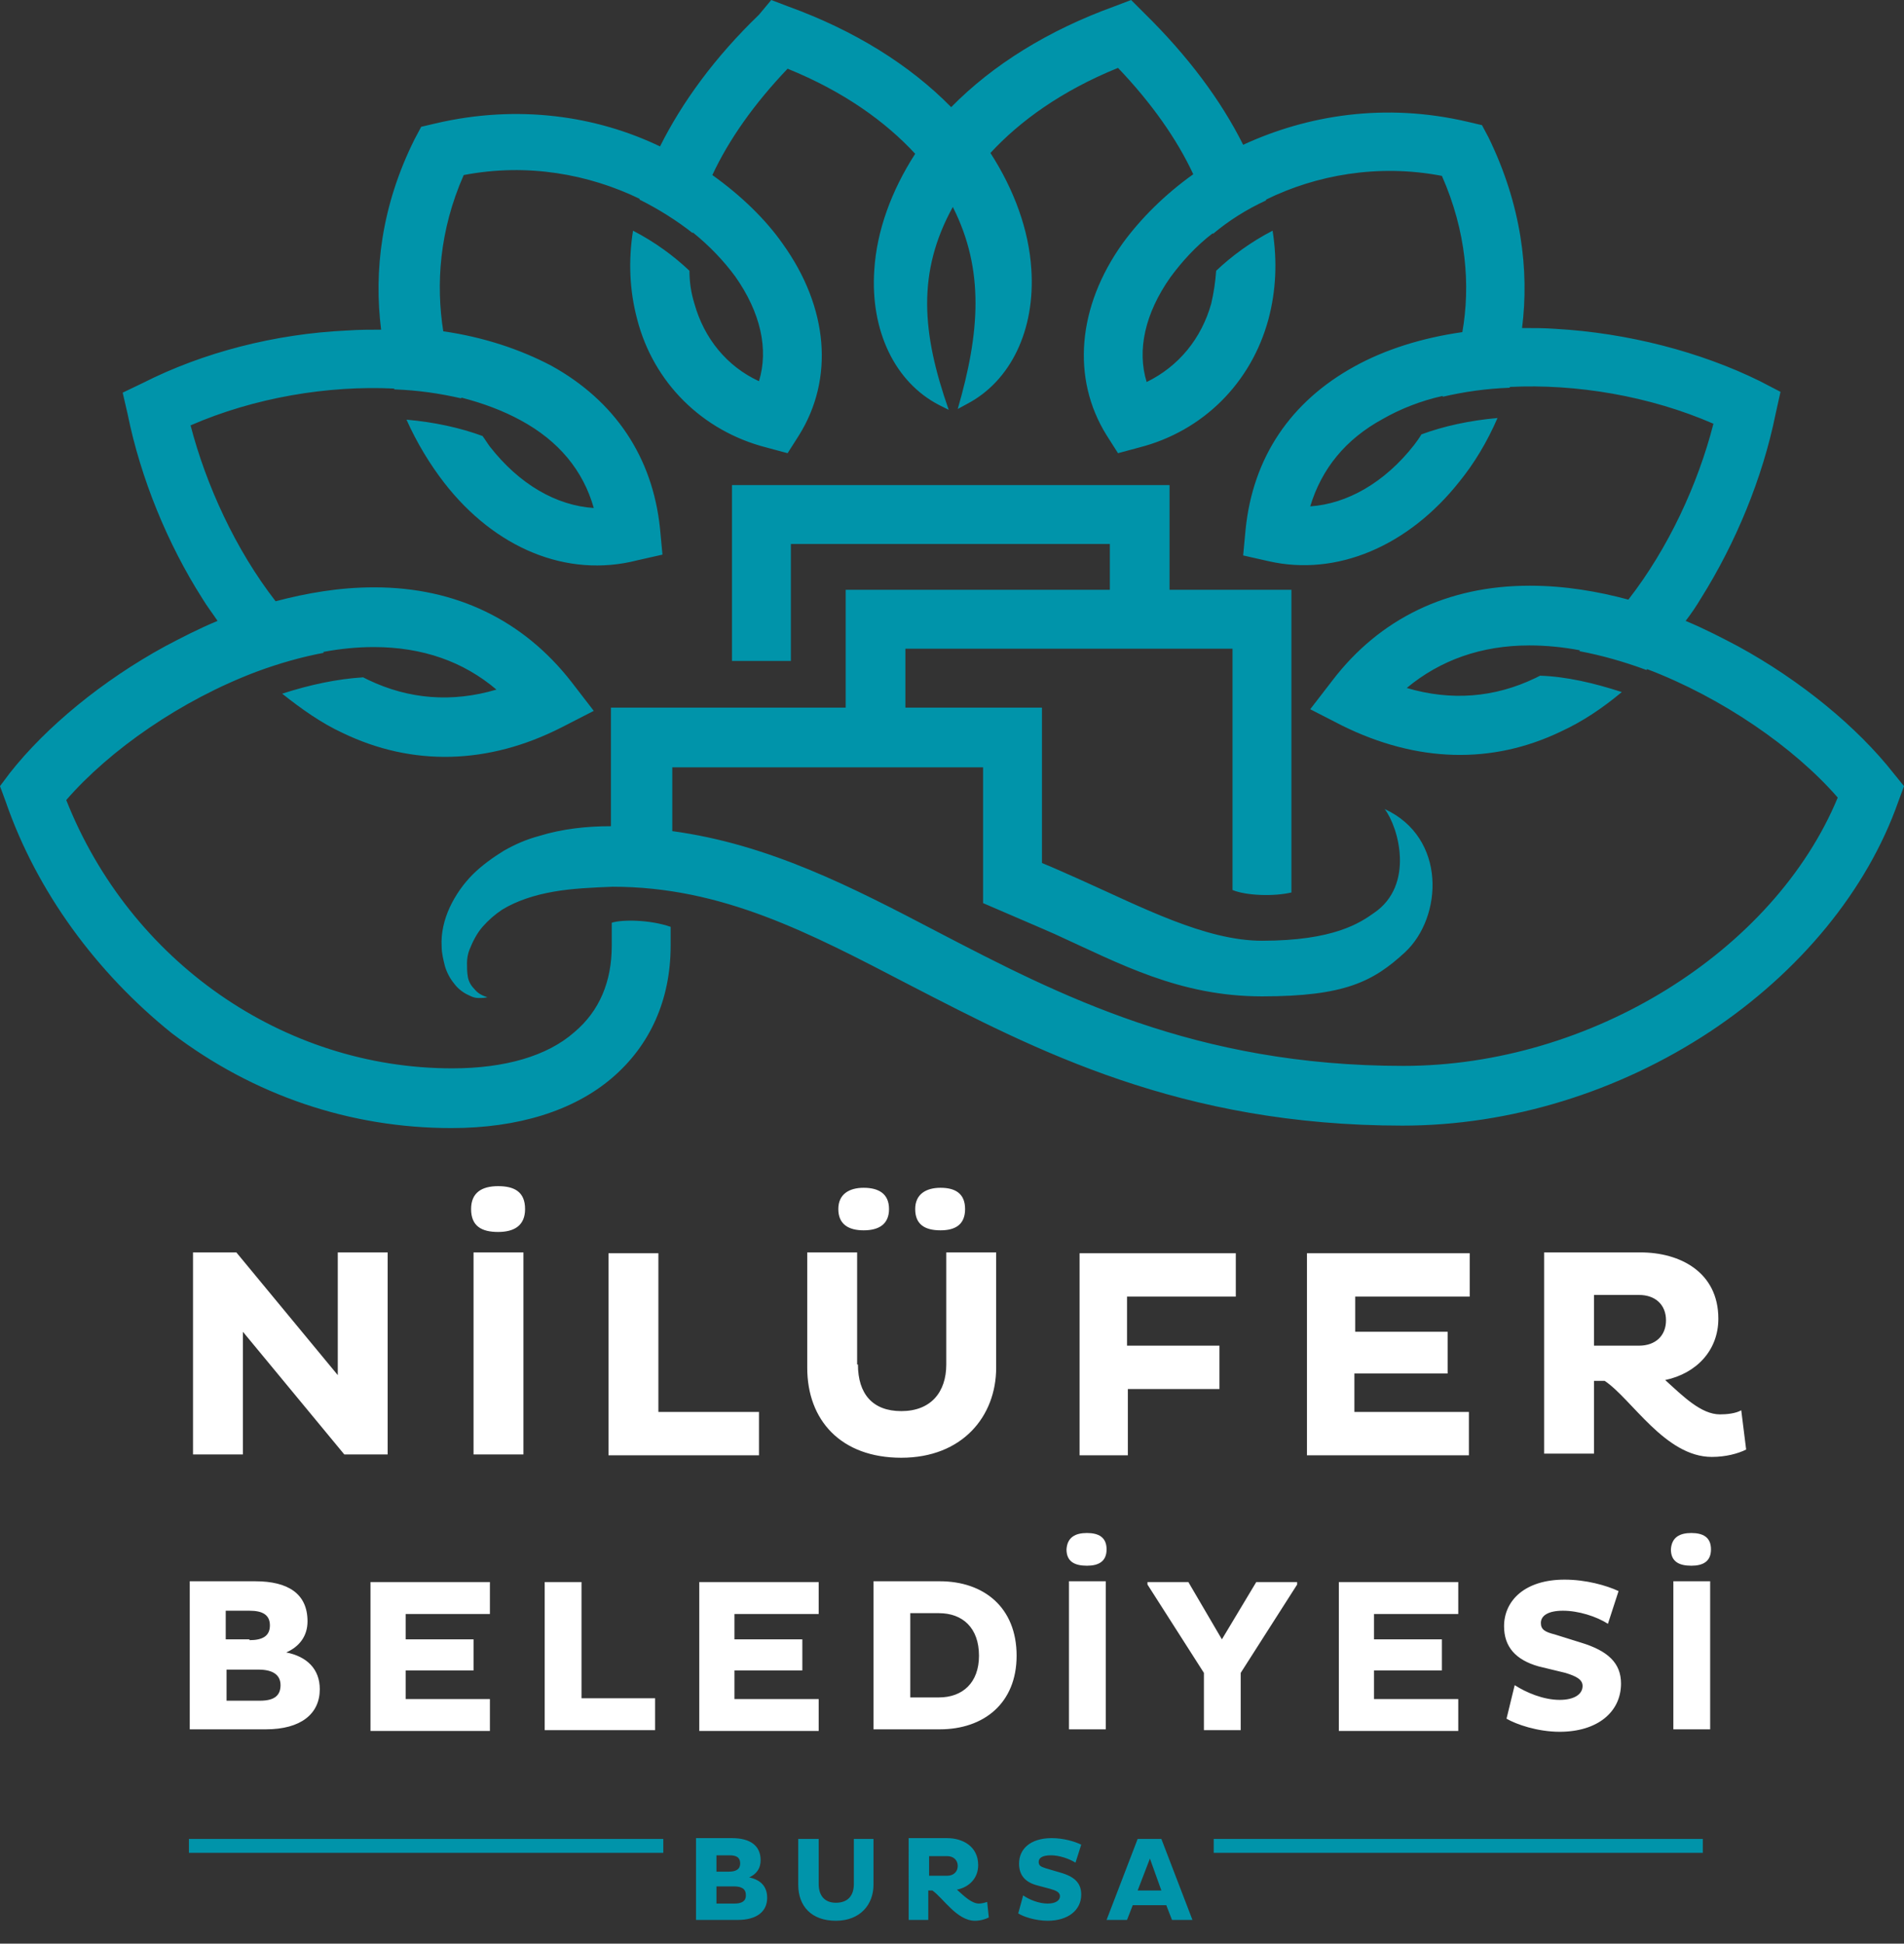 <?xml version="1.0" encoding="utf-8"?>
<!-- Generator: Adobe Illustrator 25.1.0, SVG Export Plug-In . SVG Version: 6.00 Build 0)  -->
<svg version="1.1" id="Layer_1" xmlns="http://www.w3.org/2000/svg" xmlns:xlink="http://www.w3.org/1999/xlink" x="0px" y="0px"
	 viewBox="0 0 232.8 237.6" style="enable-background:new 0 0 232.8 237.6;" xml:space="preserve">
<rect x="0" y="0" width="232.8" height="237.6" fill="#333333" stroke="none"/>
<style type="text/css">
	.st0{fill:#0094AA;}
	.st1{fill:#FFFFFF;}
</style>
<g>
	<path class="st0" d="M232.8,96.1l-0.7,1.9c-3.8,10.8-12,20.8-23,28.1c-11.2,7.4-24.5,11.5-37.6,11.5c-27.2,0-44.8-9.2-60.3-17.2
		c-12.3-6.4-22.9-12-36.3-12c-2.5,0.1-4.9,0.2-7.2,0.6c-2.3,0.4-4.5,1.1-6.3,2.2c-0.9,0.6-1.7,1.3-2.4,2.1c-0.7,0.8-1.2,1.8-1.6,2.8
		c-0.2,0.5-0.3,1.1-0.3,1.6c0,0.6,0,1.1,0.1,1.7c0.1,0.6,0.4,1.1,0.8,1.5c0.4,0.5,0.9,0.8,1.6,1c-0.3,0.1-0.7,0.1-1.1,0.1
		c-0.4,0-0.7-0.1-1.1-0.3c-0.7-0.3-1.4-0.8-1.9-1.5c-0.5-0.6-0.9-1.4-1.1-2.1c-0.2-0.8-0.4-1.6-0.4-2.4c-0.1-1.6,0.3-3.3,1-4.8
		c0.7-1.5,1.7-2.9,2.8-4c1.1-1.1,2.5-2.1,3.8-2.9c1.4-0.8,2.8-1.4,4.3-1.8c2.9-0.9,5.9-1.2,8.8-1.2h0V86.5h28.7V72.1h32.3v-5.6h-39
		v14.3h-7.2V59.3h53.5v12.8h14.9v37c-2.1,0.5-5.5,0.4-7.2-0.3V79.3h-40v7.2h16.7v19c1.5,0.6,3,1.3,4.6,2c7.6,3.4,15.4,7.5,22.3,7.5
		c8.8,0,12-2.2,13.7-3.4c5-3.4,3-10.5,1.3-12.7c7.6,3.5,7.1,13.2,2.5,17.5c-3.9,3.6-7.4,5.4-17.5,5.4c-10.1,0-17.4-4-25.3-7.6
		c-0.5-0.2-1.1-0.5-1.6-0.7l-7.2-3.1V93.8H82.2v7.8c11.8,1.6,21.9,6.8,32.4,12.3c14.8,7.7,31.5,16.4,57,16.4
		c22.9,0,45.3-14,53.1-32.8c-5.3-6.1-14.1-12.2-23.3-15.7c0,0,0,0-0.1,0.1c-2.7-1-5.5-1.8-8.2-2.3c0,0,0,0,0.1-0.1
		c-2.1-0.4-4.2-0.6-6.2-0.6c-5.9,0-10.9,1.8-15,5.2c5.4,1.6,10.7,1.2,15.7-1.2c0.2-0.1,0.4-0.2,0.6-0.3c3.2,0.1,6.6,0.9,10,2
		c-2.4,2-4.8,3.6-7.4,4.8c-8.5,4.1-17.7,3.8-26.8-0.7l-3.9-2l2.7-3.5c5.8-7.6,14.1-11.6,24.1-11.6h0.1c4.2,0,8.3,0.7,12,1.7
		c4.9-6.3,8.5-14.1,10.4-21.5c-7.8-3.4-16.8-4.9-24.9-4.5c0,0,0,0.1,0,0.1c-2.9,0.1-5.6,0.5-8.2,1.1c0,0,0-0.1,0-0.1
		c-2.7,0.6-5.2,1.6-7.3,2.8c-4.6,2.5-7.5,6.1-8.9,10.7c4.5-0.3,9.1-2.9,12.7-7.5c0.3-0.4,0.6-0.8,0.9-1.3c2.7-1,5.9-1.7,9.3-2
		c-1.3,3-2.9,5.6-4.6,7.7c-6.3,8-15.1,11.7-23.4,9.8l-3.1-0.7l0.3-3.2c0.9-8.8,5.5-15.6,13.3-19.9c3.8-2.1,8.3-3.5,13.2-4.2
		c1-5.7,0.5-12.3-2.5-19.1c-7.8-1.5-15.4-0.1-21.5,2.9c0,0,0,0,0,0.1c-2.4,1.1-4.6,2.5-6.5,4.1c0,0,0-0.1,0-0.1
		c-2.1,1.6-3.8,3.5-5.2,5.4c-3.1,4.4-4.1,8.9-2.9,12.8c3.9-1.9,6.7-5.3,7.9-9.6c0.3-1.3,0.5-2.6,0.6-4c1.9-1.8,4.2-3.5,6.9-4.9
		c0.6,3.8,0.4,7.4-0.5,10.8c-2.1,7.8-8,13.7-15.8,15.7l-2.6,0.7l-1.4-2.2c-4.3-6.9-3.6-15.7,2-23.5c2.2-3,5.1-5.9,8.6-8.4
		c-2-4.3-5.1-8.7-9.2-13c-6.9,2.8-12,6.5-15.6,10.4c2.9,4.5,4.7,9.4,5,14.2c0.5,7.4-2.5,13.7-7.9,16.5l-1.1,0.6
		c2.7-9.3,3.3-17-0.6-24.7c-4.4,8-3.8,15.4-0.5,24.8l-1.2-0.6c-5.4-2.8-8.4-9.1-7.9-16.5c0.3-4.8,2.1-9.7,5-14.2
		c-3.6-3.9-8.7-7.6-15.6-10.4c-4.1,4.3-7.2,8.7-9.2,13c3.5,2.5,6.5,5.4,8.6,8.4c5.6,7.8,6.3,16.5,2,23.4l-1.4,2.2l-2.6-0.7
		c-7.8-2-13.8-7.9-15.8-15.7c-0.9-3.4-1.1-7-0.5-10.8c2.7,1.4,5,3.1,6.9,4.9c0,1.4,0.2,2.7,0.6,4c1.2,4.3,4,7.7,7.9,9.5
		c1.2-3.9,0.2-8.4-2.9-12.8c-1.4-1.9-3.1-3.7-5.2-5.4c0,0,0,0,0,0.1c-1.9-1.5-4.1-2.9-6.5-4.1c0,0,0,0,0-0.1
		c-6.2-3-13.7-4.4-21.5-2.9c-3,6.8-3.4,13.4-2.5,19.1c4.9,0.7,9.4,2.2,13.2,4.2c7.8,4.3,12.4,11.2,13.3,19.9l0.3,3.2l-3.1,0.7
		C69.3,70.7,60.5,67,54.3,59c-1.7-2.2-3.3-4.8-4.6-7.7c3.4,0.3,6.6,1,9.3,2c0.3,0.4,0.6,0.9,0.9,1.3c3.6,4.6,8.1,7.2,12.7,7.5
		c-1.3-4.6-4.3-8.2-8.9-10.7c-2.2-1.2-4.6-2.1-7.3-2.8c0,0,0,0.1,0,0.1c-2.6-0.6-5.3-1-8.2-1.1c0,0,0,0,0-0.1
		c-8.1-0.4-17.1,1.1-24.9,4.5c1.9,7.3,5.5,15.2,10.4,21.5c3.8-1,7.8-1.7,12-1.7h0.1c9.9,0,18.2,4,24.1,11.6l2.7,3.5l-3.9,2
		c-9,4.6-18.3,4.8-26.8,0.7c-2.6-1.2-5-2.9-7.4-4.8c3.4-1.1,6.7-1.8,9.9-2c0.2,0.1,0.4,0.2,0.6,0.3c5,2.4,10.3,2.8,15.7,1.2
		c-4-3.4-9-5.2-15-5.2c-2,0-4.1,0.2-6.2,0.6c0,0,0,0,0.1,0.1c-2.7,0.5-5.5,1.3-8.2,2.3c0,0,0,0,0,0c-9.3,3.5-18,9.6-23.3,15.7
		c7.8,19.7,26.5,32.8,47.2,32.8c6.4,0,11.6-1.5,14.9-4.4c3.1-2.6,4.6-6.2,4.6-10.6v-2.8c1.2-0.4,4.6-0.4,7.2,0.5v2.3
		c0,6.6-2.5,12.2-7.2,16.2c-4.7,4-11.5,6.1-19.6,6.1c-12.4,0-24.2-4-34.2-11.6C11.8,118.9,4.5,109,0.7,98L0,96.1l1.2-1.6
		c4.4-5.6,11.3-11.3,19-15.5c1.9-1,4-2.1,6.4-3.1c-0.6-0.9-1.3-1.8-1.9-2.8c-4.2-6.6-7.5-14.6-9.1-22.5L15,48l2.5-1.2
		c7.3-3.7,16.1-6,25-6.4c1.4-0.1,2.8-0.1,4.1-0.1c-0.9-7.1,0-15.1,4.1-23.3l0.8-1.5l1.7-0.4c10.2-2.4,19.8-0.9,27.5,2.8
		c2.7-5.4,6.7-10.9,12.1-16.1L94.3,0l2.1,0.8c8,2.9,14.8,7.1,19.9,12.3c5.1-5.2,11.9-9.4,19.9-12.3l2.1-0.8l1.6,1.6
		c5.4,5.3,9.4,10.7,12.1,16.1c7.8-3.6,17.3-5.2,27.5-2.8l1.7,0.4l0.8,1.5c4,8.2,5,16.2,4.1,23.3c1.4,0,2.7,0,4.1,0.1
		c8.8,0.5,17.7,2.8,25,6.4l2.5,1.3l-0.6,2.7c-1.6,7.9-4.9,15.8-9.1,22.5c-0.6,1-1.2,1.9-1.9,2.8c2.4,1,4.5,2.1,6.4,3.1
		c7.7,4.2,14.6,9.9,19,15.5L232.8,96.1L232.8,96.1z M208.2,226.5h-59.8v-1.7h59.8V226.5L208.2,226.5z M81.1,224.8h-58v1.7h58V224.8
		L81.1,224.8z M85.2,234.7h5c2.3,0,3.6-1,3.6-2.7c0-1.4-0.8-2.2-2.2-2.5c0.9-0.4,1.4-1.1,1.4-2.1c0-1.8-1.3-2.7-3.5-2.7h-4.4V234.7
		L85.2,234.7z M87.6,228.7v-1.9h1.6c0.9,0,1.3,0.3,1.3,1c0,0.7-0.5,1-1.4,1H87.6L87.6,228.7z M87.6,232.7v-2.1h2.1
		c1,0,1.5,0.3,1.5,1.1c0,0.7-0.5,1-1.4,1H87.6L87.6,232.7z M100,224.8h-2.4v5.6c0,2.6,1.6,4.4,4.6,4.4c3,0,4.6-2,4.6-4.4v-5.6h-2.4
		v5.5c0,1.4-0.7,2.3-2.2,2.3c-1.4,0-2.1-0.9-2.1-2.3V224.8L100,224.8z M111.1,234.7h2.4v-3.6h0.5c1.3,0.9,3,3.7,5.2,3.7
		c0.7,0,1.3-0.2,1.7-0.4l-0.2-1.9c-0.3,0.1-0.7,0.2-1,0.2c-0.9,0-1.8-0.9-2.7-1.7c1.5-0.3,2.6-1.4,2.6-3c0-2.3-1.9-3.3-3.8-3.3h-4.7
		V234.7L111.1,234.7z M115.8,226.9c0.8,0,1.3,0.5,1.3,1.2c0,0.7-0.5,1.2-1.3,1.2h-2.2v-2.4H115.8L115.8,226.9z M128.4,230.9
		c0.7,0.2,1.2,0.4,1.2,0.9c0,0.5-0.5,0.9-1.5,0.9c-1.1,0-2.3-0.5-3-1l-0.6,2.2c0.6,0.4,2.1,0.9,3.6,0.9c2.5,0,4.1-1.3,4.1-3.2
		c0-1.4-0.8-2.2-2.6-2.7l-1.7-0.5c-0.6-0.2-0.9-0.3-0.9-0.8c0-0.5,0.5-0.8,1.5-0.8c1,0,2.2,0.4,3,0.9l0.7-2.2
		c-0.8-0.4-2.2-0.8-3.6-0.8c-2.7,0-4,1.4-4,3.1c0,1.4,0.7,2.3,2.3,2.7L128.4,230.9L128.4,230.9z M135.3,234.7h2.5l0.7-1.8h4.1
		l0.7,1.8h2.5l-3.8-9.9h-2.9L135.3,234.7L135.3,234.7z M140.6,227.2l1.4,3.9h-2.9L140.6,227.2L140.6,227.2z"/>
	<path class="st1" d="M29.7,162.8v15h-6.1v-24.7h5.3l12.4,15v-15h6.1v24.7h-5.3L29.7,162.8L29.7,162.8z M60.9,145
		c2,0,3.3,0.7,3.3,2.8c0,2-1.3,2.8-3.3,2.8c-2,0-3.3-0.7-3.3-2.8C57.6,145.8,58.9,145,60.9,145L60.9,145z M57.9,153.1H64v24.7h-6.1
		V153.1L57.9,153.1z M74.4,177.9v-24.7h6.1v19.4h12.3v5.3H74.4L74.4,177.9z M104.9,166.8c0,3.6,1.8,5.7,5.3,5.7
		c3.6,0,5.5-2.3,5.5-5.7v-13.7h6.1v14.1c0,5.9-4.1,11-11.6,11c-7.4,0-11.5-4.6-11.5-11v-14.1h6.1V166.8L104.9,166.8z M105.6,145.2
		c1.8,0,3.1,0.7,3.1,2.6c0,1.9-1.3,2.6-3.1,2.6c-1.8,0-3.1-0.7-3.1-2.6C102.5,146,103.8,145.2,105.6,145.2L105.6,145.2z M115,145.2
		c1.8,0,3,0.7,3,2.6c0,1.9-1.2,2.6-3,2.6c-1.9,0-3.1-0.7-3.1-2.6C111.9,146,113.2,145.2,115,145.2L115,145.2z M137.9,169.8v8.1H132
		v-24.7h19.1v5.3h-13.3v6h11.3v5.3H137.9L137.9,169.8z M159.8,177.9v-24.7h19.9v5.3h-14v4.3H177v5.1h-11.4v4.7h14v5.3H159.8
		L159.8,177.9z M188.8,153.1h11.8c4.8,0,9.5,2.4,9.5,8.1c0,3.9-2.7,6.7-6.5,7.5c2.2,2,4.4,4.2,6.7,4.2c0.8,0,1.9-0.1,2.6-0.5
		l0.6,4.8c-1,0.5-2.5,0.9-4.2,0.9c-5.7,0-9.8-7.1-13.1-9.3h-1.3v8.9h-6.1V153.1L188.8,153.1z M194.9,158.4v6.1h5.5
		c2,0,3.3-1.2,3.3-3.1c0-1.9-1.3-3.1-3.3-3.1H194.9L194.9,158.4z M23.2,193.3h8c4,0,6.4,1.5,6.4,4.9c0,1.8-1,3.1-2.6,3.8
		c2.5,0.5,4.1,2,4.1,4.5c0,3-2.3,4.9-6.6,4.9h-9.3V193.3L23.2,193.3z M30.5,200.5c1.6,0,2.5-0.5,2.5-1.8c0-1.3-0.9-1.8-2.5-1.8h-2.9
		v3.5H30.5L30.5,200.5z M31.8,207.9c1.7,0,2.5-0.6,2.5-1.9c0-1.3-1-1.9-2.7-1.9h-3.9v3.8H31.8L31.8,207.9z M45.3,211.5v-18.1h14.6
		v3.9H49.6v3.1h8.3v3.8h-8.3v3.5h10.3v3.9H45.3L45.3,211.5z M66.6,211.5v-18.1h4.5v14.2h9v3.9H66.6L66.6,211.5z M85.5,211.5v-18.1
		h14.6v3.9H89.8v3.1h8.3v3.8h-8.3v3.5h10.3v3.9H85.5L85.5,211.5z M106.8,193.3h8.1c5.4,0,9.4,3.2,9.4,9.1c0,5.8-4,9-9.4,9h-8.1
		V193.3L106.8,193.3z M111.3,197.2v10.3h3.5c2.9,0,4.9-1.8,4.9-5.1c0-3.4-2-5.2-4.9-5.2H111.3L111.3,197.2z M132.9,187.4
		c1.4,0,2.4,0.5,2.4,2c0,1.5-1,2-2.4,2c-1.5,0-2.5-0.5-2.5-2C130.5,187.9,131.5,187.4,132.9,187.4L132.9,187.4z M130.7,193.3h4.5
		v18.1h-4.5V193.3L130.7,193.3z M147.2,204.5l-6.9-10.8v-0.3h5l4.1,7l4.2-7h5v0.3l-6.9,10.8v7h-4.5V204.5L147.2,204.5z M163.7,211.5
		v-18.1h14.6v3.9H168v3.1h8.3v3.8H168v3.5h10.3v3.9H163.7L163.7,211.5z M188.1,203.7c-2.8-0.8-4.2-2.4-4.2-4.9
		c0-3.1,2.5-5.7,7.4-5.7c2.6,0,5.1,0.7,6.6,1.4l-1.3,4c-1.4-0.9-3.6-1.6-5.5-1.6c-1.8,0-2.7,0.6-2.7,1.5c0,0.8,0.5,1.1,1.7,1.4
		l3.2,1c3.3,1,4.9,2.5,4.9,5c0,3.5-2.9,5.9-7.5,5.9c-2.7,0-5.3-0.9-6.5-1.6l1-4.1c1.4,0.9,3.5,1.8,5.5,1.8c1.8,0,2.8-0.7,2.8-1.7
		c0-0.8-0.8-1.2-2.1-1.6L188.1,203.7L188.1,203.7z M206.8,187.4c1.4,0,2.4,0.5,2.4,2c0,1.5-1,2-2.4,2c-1.5,0-2.5-0.5-2.5-2
		C204.4,187.9,205.4,187.4,206.8,187.4L206.8,187.4z M204.6,193.3h4.5v18.1h-4.5V193.3L204.6,193.3z"/>
</g>
</svg>
